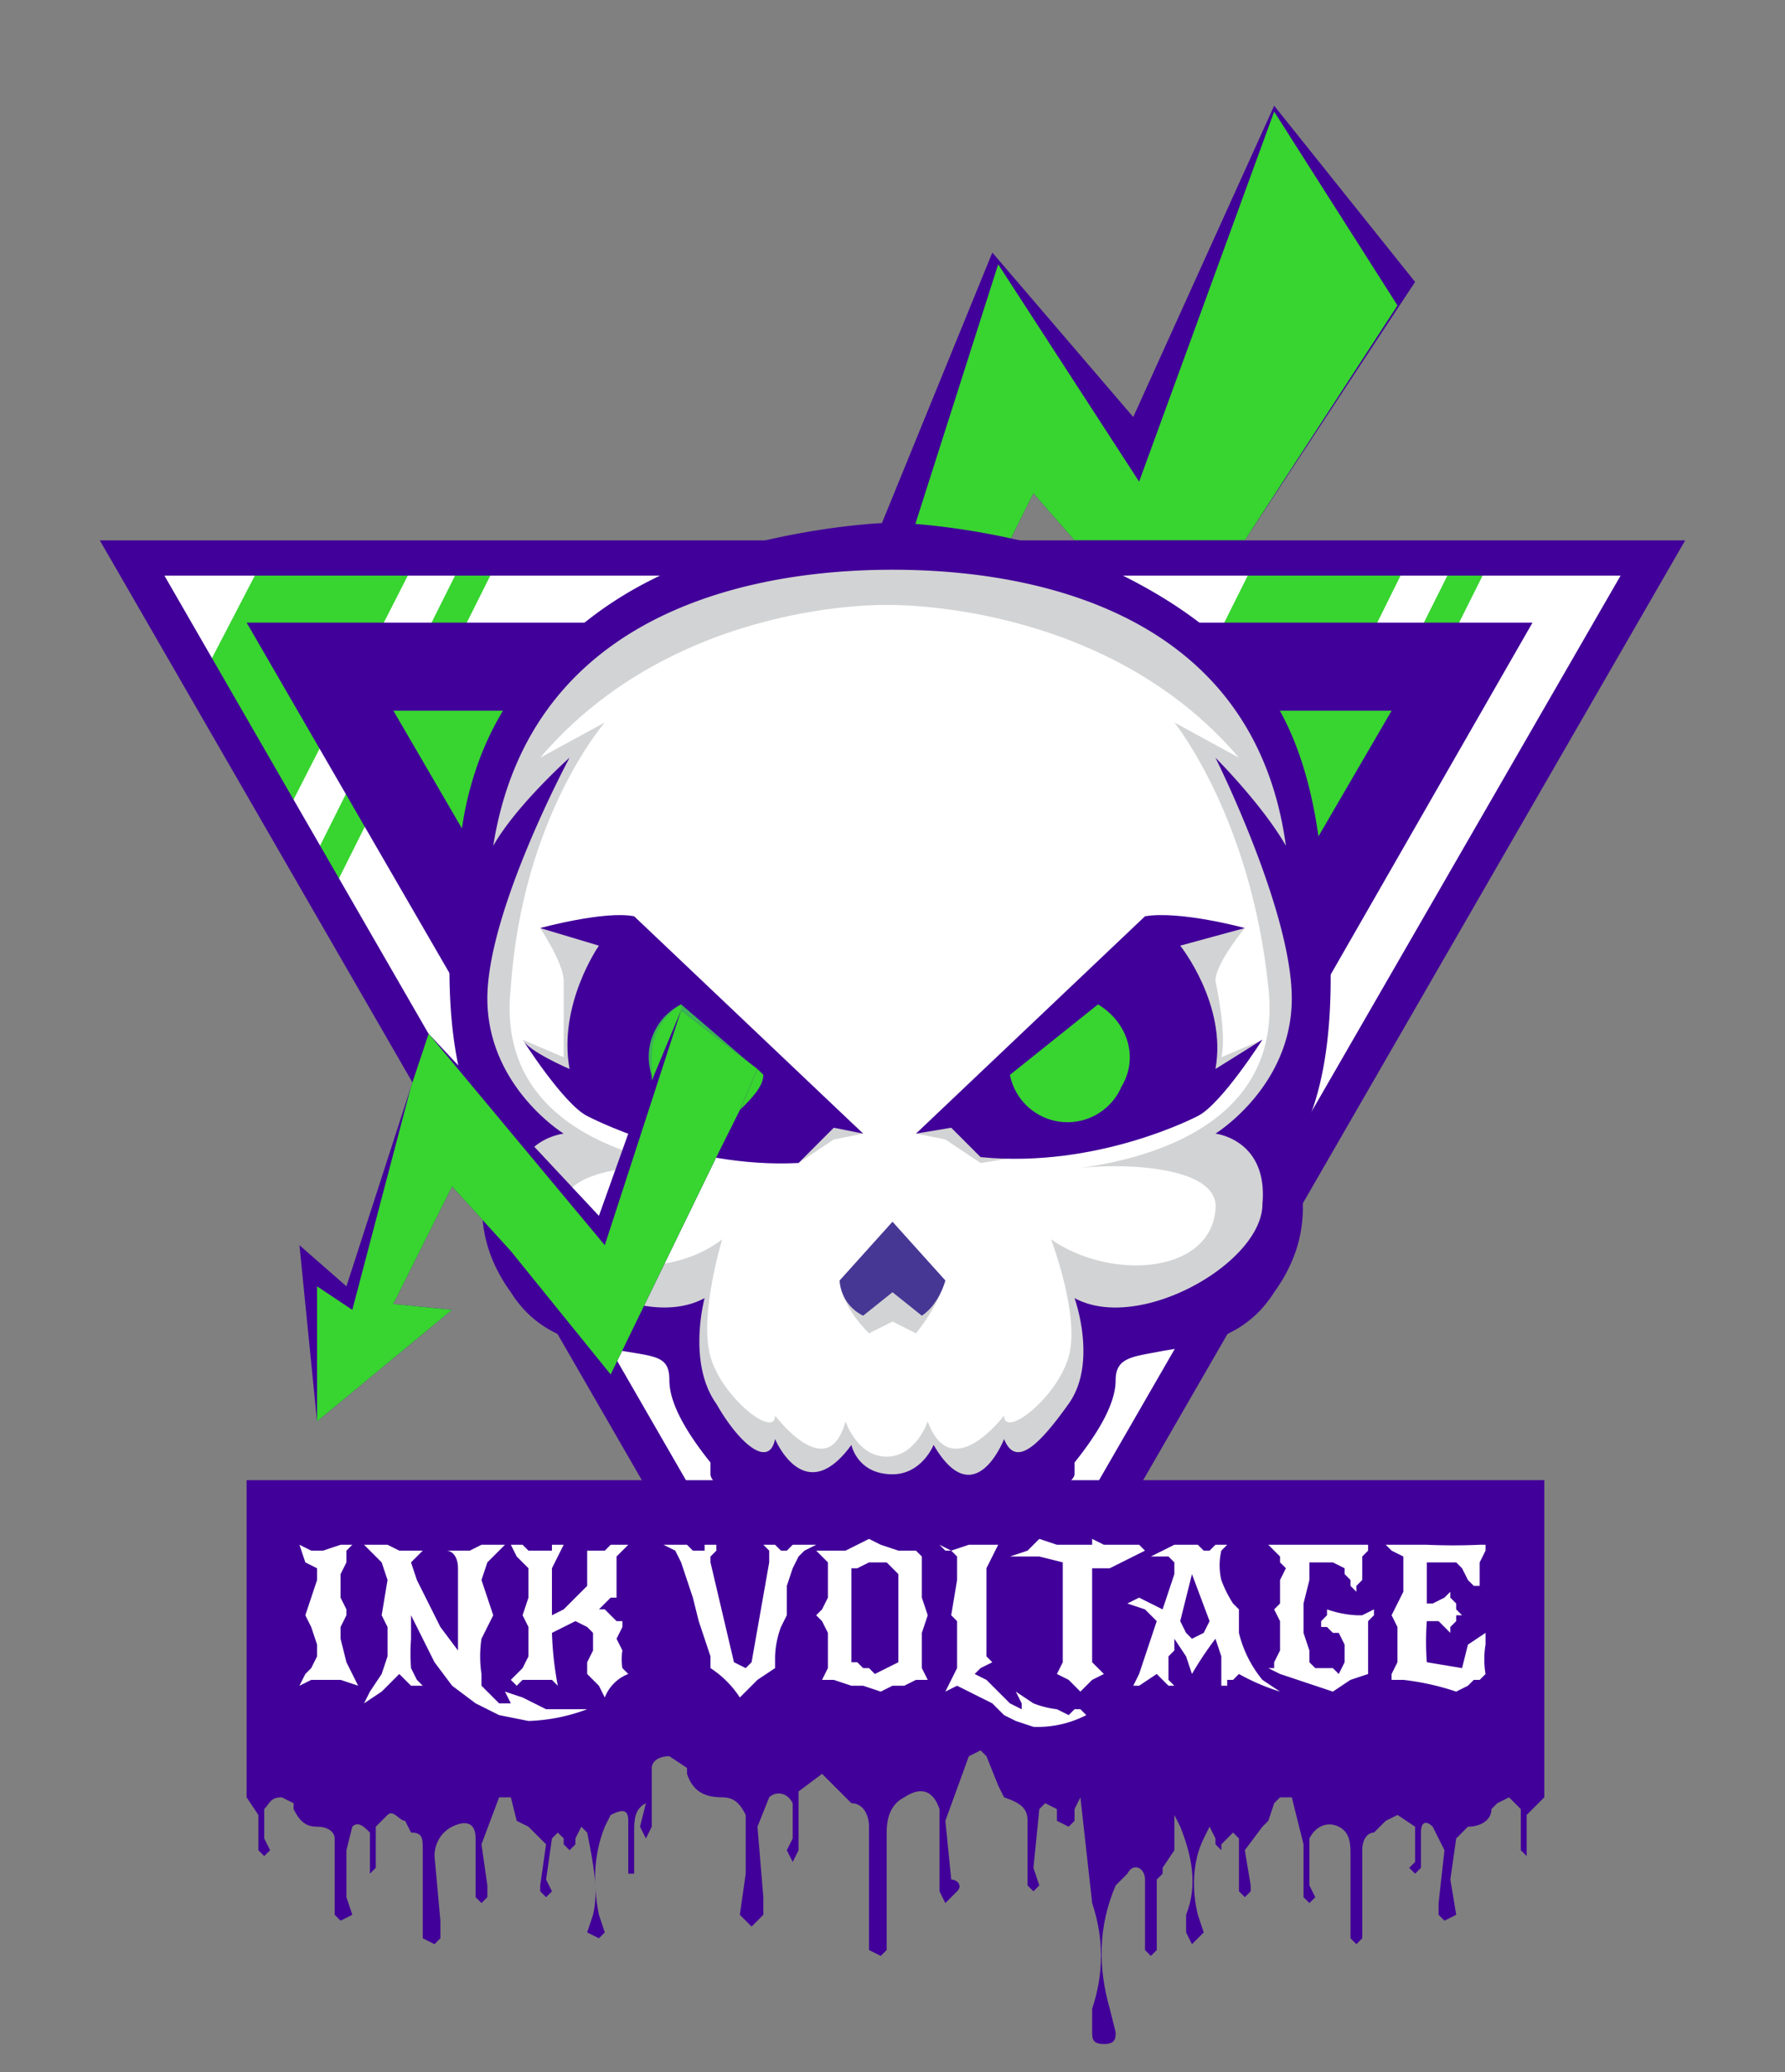 <svg version="1.1" id="OBJECT" xmlns="http://www.w3.org/2000/svg" xmlns:xlink="http://www.w3.org/1999/xlink" x="0" y="0" viewBox="0 0 304 352.8" xml:space="preserve"><rect x="0" y="0" width="304" height="352.8" fill="#808080" stroke="none"/><style>.st0{fill:#410099}.st1{fill:#38d430}.st2{fill:#fff}.st5{fill:#d2d3d4}</style><path class="st0" d="M176 84l7 8h29l29-44-24-30-24 53-24-28-20 49h23z"/><path class="st1" d="M176 84l7 8h29l26-40-21-33-23 63-24-37-15 47h17z"/><path class="st2" d="M24 96h256L167 291h-33z"/><path class="st1" d="M86 93h-6l-28 56 3 6zM47 142l25-49H46l-13 25zM241 93h-26l-90 180 15 24zM249 93L149 293l3 6L255 93z"/><defs><path id="SVGID_1_" d="M15 84h274v190H15z"/></defs><clipPath id="SVGID_2_"><use xlink:href="#SVGID_1_" overflow="visible"/></clipPath><g clip-path="url(#SVGID_2_)"><path class="st0" d="M152 326L17 92h270L152 326zM28 98l124 215L276 98H28z"/><path class="st0" d="M261 106L152 296 42 106z"/><path class="st1" d="M67 121h170l-85 146z"/></g><path class="st0" d="M262 252H42v54l2 3v6l1 1 1-1-1-2v-5c1-1 1-2 3-2l2 1v1c1 2 2 3 4 3s3 1 3 2v13l1 1 2-1-1-3v-8l1-4c1-1 2 0 3 1v7l1-1v-7l2-2c1-1 2 1 3 1l1 2c2 0 2 1 2 3v15l2 1 1-1v-3l-1-11c0-2 1-4 3-5s4-1 4 2v10l1 1 1-1v-2l-1-7 3-8h2l1 4 2 1 3 3-1 7v1l1 1 1-1-1-2 1-7 1-1 1 1v1l1 1 1-1v-1l1-2 1 1c1 5 2 10 1 14l-1 3 2 1 1-1-1-3c-1-5-1-10 1-15l1-2c2-1 3-1 3 1v9h1v-2-5c0-2 0-4 2-5l-1 4 1 2 1-2v-2-8c0-1 1-2 3-2l3 2v1c1 3 3 4 6 4 2 0 3 1 4 3v10l-1 7 2 2 2-2v-3l-1-12 2-5c1-1 3-1 4 1v6l-1 2 1 2 1-2v-10l4-3 3 3 2 2c2 0 3 2 3 4v21l2 1 1-1v-20c0-3 1-5 3-6 3-2 5-1 6 2v14l1 2 2-2c1-1 0-2-1-2l-1-10 4-11 2-1 1 1 2 5 1 2c3 1 4 2 4 4v11l1 1 1-1-1-3 1-10 1-1 2 1v2l2 1 1-1v-2l1-2 2 18c2 6 2 12 0 18v4c0 1 0 2 2 2s2-1 2-2l-1-4c-2-7-2-14 1-21l2-2c1-2 3-1 3 1v12l1 1 1-1v-2-7-3l1-1v-1l2-3v-6l1 2c2 5 3 10 1 15v3l1 2 2-2-1-3c-1-4-1-9 1-13l1-2 1 2v1l1 1v-1l1-1 1-1 1 1v9l1 1 1-1v-1l-1-6 3-4 1-1 1-3 1-1h2l2 8v9l1 1 1-1-1-2v-8c1-2 3-3 5-2s2 3 2 5v14l1 1 1-1v-3-12c0-2 1-3 2-3l2-2 2-1 3 2v6l-1 1 1 1 1-1v-1-5c0-2 1-2 2-1l2 4-1 9v2l1 1 2-1-1-6 1-7 2-2c2 0 4-1 4-3l1-1 2-1 2 2v7l1 1v-1-3-3l3-3v-54z"/><path d="M116 171a10 10 0 1014 12l-14-12z" fill="#e14197"/><path class="st2" d="M150 92s-64 4-69 51c-5 48 7 50 7 50s-10 31 25 32c0 0 5 23 21 27s18 3 18 3 27-2 32-13 3-14 3-14 21 0 28-13c7-12 1-22 1-22s10-18 8-38-11-63-74-63z"/><path class="st5" d="M120 199h1-1zM183 199h-1 1zM223 168c1-16-3-36-5-41-3-5-15-26-36-28l-30-6h-1l-30 6c-21 2-33 23-36 28-2 5-6 25-5 41s10 23 10 23-7 9-5 21c3 12 29 14 29 14l3 10s2 9 13 14c10 6 20 3 21 3 2 0 12 3 22-3 11-5 13-14 13-14l2-10s27-2 30-14c2-12-5-21-5-21s10-6 10-23zm-40 31c6-1 25-1 24 7-1 11-18 12-28 5 0 0 5 13 3 20s-11 14-11 10c0 0-9 12-13 1 0 0-2 6-7 6s-7-6-7-6c-3 11-12-1-12-1 0 4-9-3-11-10s2-20 2-20c-9 7-26 6-27-5-1-8 18-8 23-7-6-1-35-5-32-31 2-29 16-45 16-45l-11 6c23-27 59-26 59-26s37-1 60 26l-11-6s13 16 16 45c3 26-26 30-33 31z"/><path class="st5" d="M161 218s-1 4-5 9l-4-2-4 2c-5-5-5-9-5-9M92 158s4 6 4 9v13l-7-3s7 9 14 13 33 8 33 8l6-4 5-1-1-1-40-35-14 1zM212 158s-5 6-5 9c0 0 2 9 1 13l7-3s-7 9-14 13-34 8-34 8l-6-4-5-1 2-1 40-35 14 1z"/><path class="st0" d="M224 139c-2-11-6-21-14-28-6-6-14-11-23-15-16-6-32-7-35-7s-19 1-35 7c-10 4-17 9-23 15-8 7-13 17-15 28-7 41 3 54 5 57-1 3-5 13 3 24 5 8 13 9 19 10s8 1 8 5 3 9 7 14v2c0 1 2 4 11 4v2h1a18 18 0 0012 2v1h1l6 1 6-1h1v-1h4c3 0 6 0 8-2h1v-2c8 0 11-3 11-4v-2c4-5 7-10 7-14s3-4 8-5c6-1 14-2 19-10 8-11 4-21 3-24 2-3 11-16 4-57zm-9 66c0 10-21 22-32 16 0 0 4 11-1 18s-9 11-11 6c0 0-5 13-12 1 0 0-2 5-7 5-6 0-7-5-7-5-8 11-13-1-13-1-1 5-6 1-10-6-5-7-2-18-2-18-11 6-31-6-32-17-1-10 8-11 8-11s-13-8-13-23 14-41 14-41-9 8-13 15c7-44 52-47 68-47s61 3 67 47c-4-7-12-15-12-15s13 26 13 41-13 23-13 23 9 1 8 12z"/><path d="M143 218s0 4 4 6l5-4 5 4c3-2 4-6 4-6l-9-10-9 10z" fill="#473795"/><path class="st0" d="M108 156c-5-1-16 2-16 2l10 3s-7 10-5 21c0 0-7-3-8-5 0 0 7 11 11 13 0 0 17 9 36 8l6-6 5 1-39-37zM207 182c2-11-6-21-6-21l11-3s-11-3-17-2l-39 37 6-1 5 5c20 2 37-7 37-7 4-2 11-13 11-13l-8 5z"/><path class="st1" d="M187 171c5 3 7 9 4 14a10 10 0 01-19-2l15-12z"/><path d="M116 171a10 10 0 1014 12l-14-12z" fill="#3ab556"/><path class="st1" d="M116 171c-3 2-5 5-5 9v4l5-12v-1zM126 189c2-2 4-4 4-6l-1-1-3 7z"/><path class="st0" d="M116 172l-5 12-4 9-5 14-29-31-3 9-11 34-8-7 3 30 23-19-10-1 10-20 10 11 17 21 18-37 4-8 3-7z"/><path class="st1" d="M116 172l-13 40-30-36-3 9-10 38-6-4v23l23-19-10-1 10-20 10 11 17 21 18-37 4-8 3-7z"/><path class="st2" d="M60 263l-1 1v2l-1 2v4l1 2v1l-1 2v2l1 4 2 4-3-1h-5l-2 1 1-2 1-1 1-2v-2l-1-3-1-2 1-3 1-3v-2l-2-1-1-3 2 1h2l3-1h2zM78 282v-6-5-3-1c0-2-1-3-2-3h4l2-1h4l-3 3-1 3 2 6-2 4a20 20 0 000 6v2l2 2 1 1h2l-1-2 3 1 2 1 2 1h7a31 31 0 01-10 2l-5-1-4-2-4-3-3-4-2-4-2-4v4a36 36 0 000 5l1 2 1 1h-1-1l-1-1-1-1-3 3-3 2 1-2 2-3 1-3v-2-3l-1-2 1-6-1-3-3-3h4l2 1h4l-2 2 1 3 2 4 2 4 3 4v1z"/><path class="st2" d="M107 285a7 7 0 00-4 4l-1-2-2-2v-1-1l1-2v-3l-1-1-2-1-4 2a57 57 0 001 9l-1-1h-5l-1 1-1-1 1-1 1-1 1-2v-2-3l-1-2 1-3v-3-1-1l-2-2-1-2h2l1 1h4v-1h2l-1 2-1 2v8l2-1 2-2 1-1 1-1v-1-2-1-1-1l-1-1 1 1h3l1-1h3l-1 1-1 1v7h-1l-1 1-1 1h1l1 1 1 1h1v1l-1 2 1 2a9 9 0 000 3l1 1zM126 289a17 17 0 00-5-5v-2l-1-3-1-3-1-4-1-3-1-3-1-2-2-1h4l1 1h2v-1h2v1l-1 1v1l4 17 2 1 1-1 3-17v-1-1l-1-1h2l1 1h1l1-1h4l-2 1-1 1-1 2-1 3v5l-1 2a16 16 0 00-1 5v2l-3 2-3 3zM139 275l1-1 1-2v-1-2-3l-2-2h5l2-1 2-1 2 1 3 1h3l1 1v7l1 3-1 3v6l1 2h-2l-2 1h-2l-2 1-3-1h-2l-3-1h-2l1-2v-2-2-2l-1-2-1-1zm6 8h1l1 1h1l1 1 2-1 2-1v-6-8-1l-1-1-1-1h-3l-2 1h-1v16zM185 292a18 18 0 01-9 2l-3-1-2-1-2-2-2-1-2-1-2-1-2 1 2-4v-4-2-1-1l-1-1 1-6v-3-1l-1-1-2-1 1 1h1l3-1h7-2l-1 2-1 2v15l1 1-2 1-1 1 2 1 2 2 2 2 2 1v-1l-1-2 3 2a16 16 0 004 1l2 1 1-1h1l1 1z"/><path class="st2" d="M195 264l-2 1-2 1-2 1h-3v16l2 2-2 1-2 2-2-2-2-1 1-2v-6-2-1-2-6l-4-1h-5l3-1 2-2 3 1h6v-1l2 1h6l1 1z"/><path class="st2" d="M218 288a36 36 0 01-7-3l-1 1h-1v1h-1v-1-1-2-1l-1-3a59 59 0 00-4 6l-1-3-2-3v2l-1 1v4l1 1h-1l-1-1-1-1-3 2h-3 2l1-2 1-3 1-3 1-3-2-2-3-1 2-1 2 1 2 1 2-6v-1-1l-1-1h-1-3 1l2-1 2-1h4l1 1h1l1-1h2l-1 1a11 11 0 000 5 20 20 0 002 4l1 1v4a20 20 0 004 8l3 2zm-15-9l2-1 1-2-3-8-2 8 1 2 1 1z"/><path class="st2" d="M231 271l-1-1v-1l-1-1v-1l-2-1h-4v3l-1 4v5l1 3v2l1 1h3l1 1 1-2v-2-1l-1-2h-1l-1-1h-1v-1l1-1v-1a18 18 0 005 1h1l2-1v1l-1 1v9l-3 1-3 2-3-1-3-1-3-1-2-1h1v-1l1-2v-2-3l-1-2 1-1v-2-2l1-2-1-1v-1l-1-1-1-1h17v1l-1 1v4l-1 1v1zM237 286v-1l1-2v-2-2-2l-1-2 1-2 1-2v-2-1-2-1l-2-1-1-1h7a101 101 0 009 0h1v1l-1 2v4h-1l-1-1-1-2-1-1h-5v7h1l2-1 1-1v1l1 1v1l1 1h-1v1l-1 1v1l-1-1-1-1h-1-1a47 47 0 000 7l6 1 1-4 3-2v2a15 15 0 000 5l-1 1h-1l-1 1-2 1a44 44 0 00-9-2h-2z"/></svg>